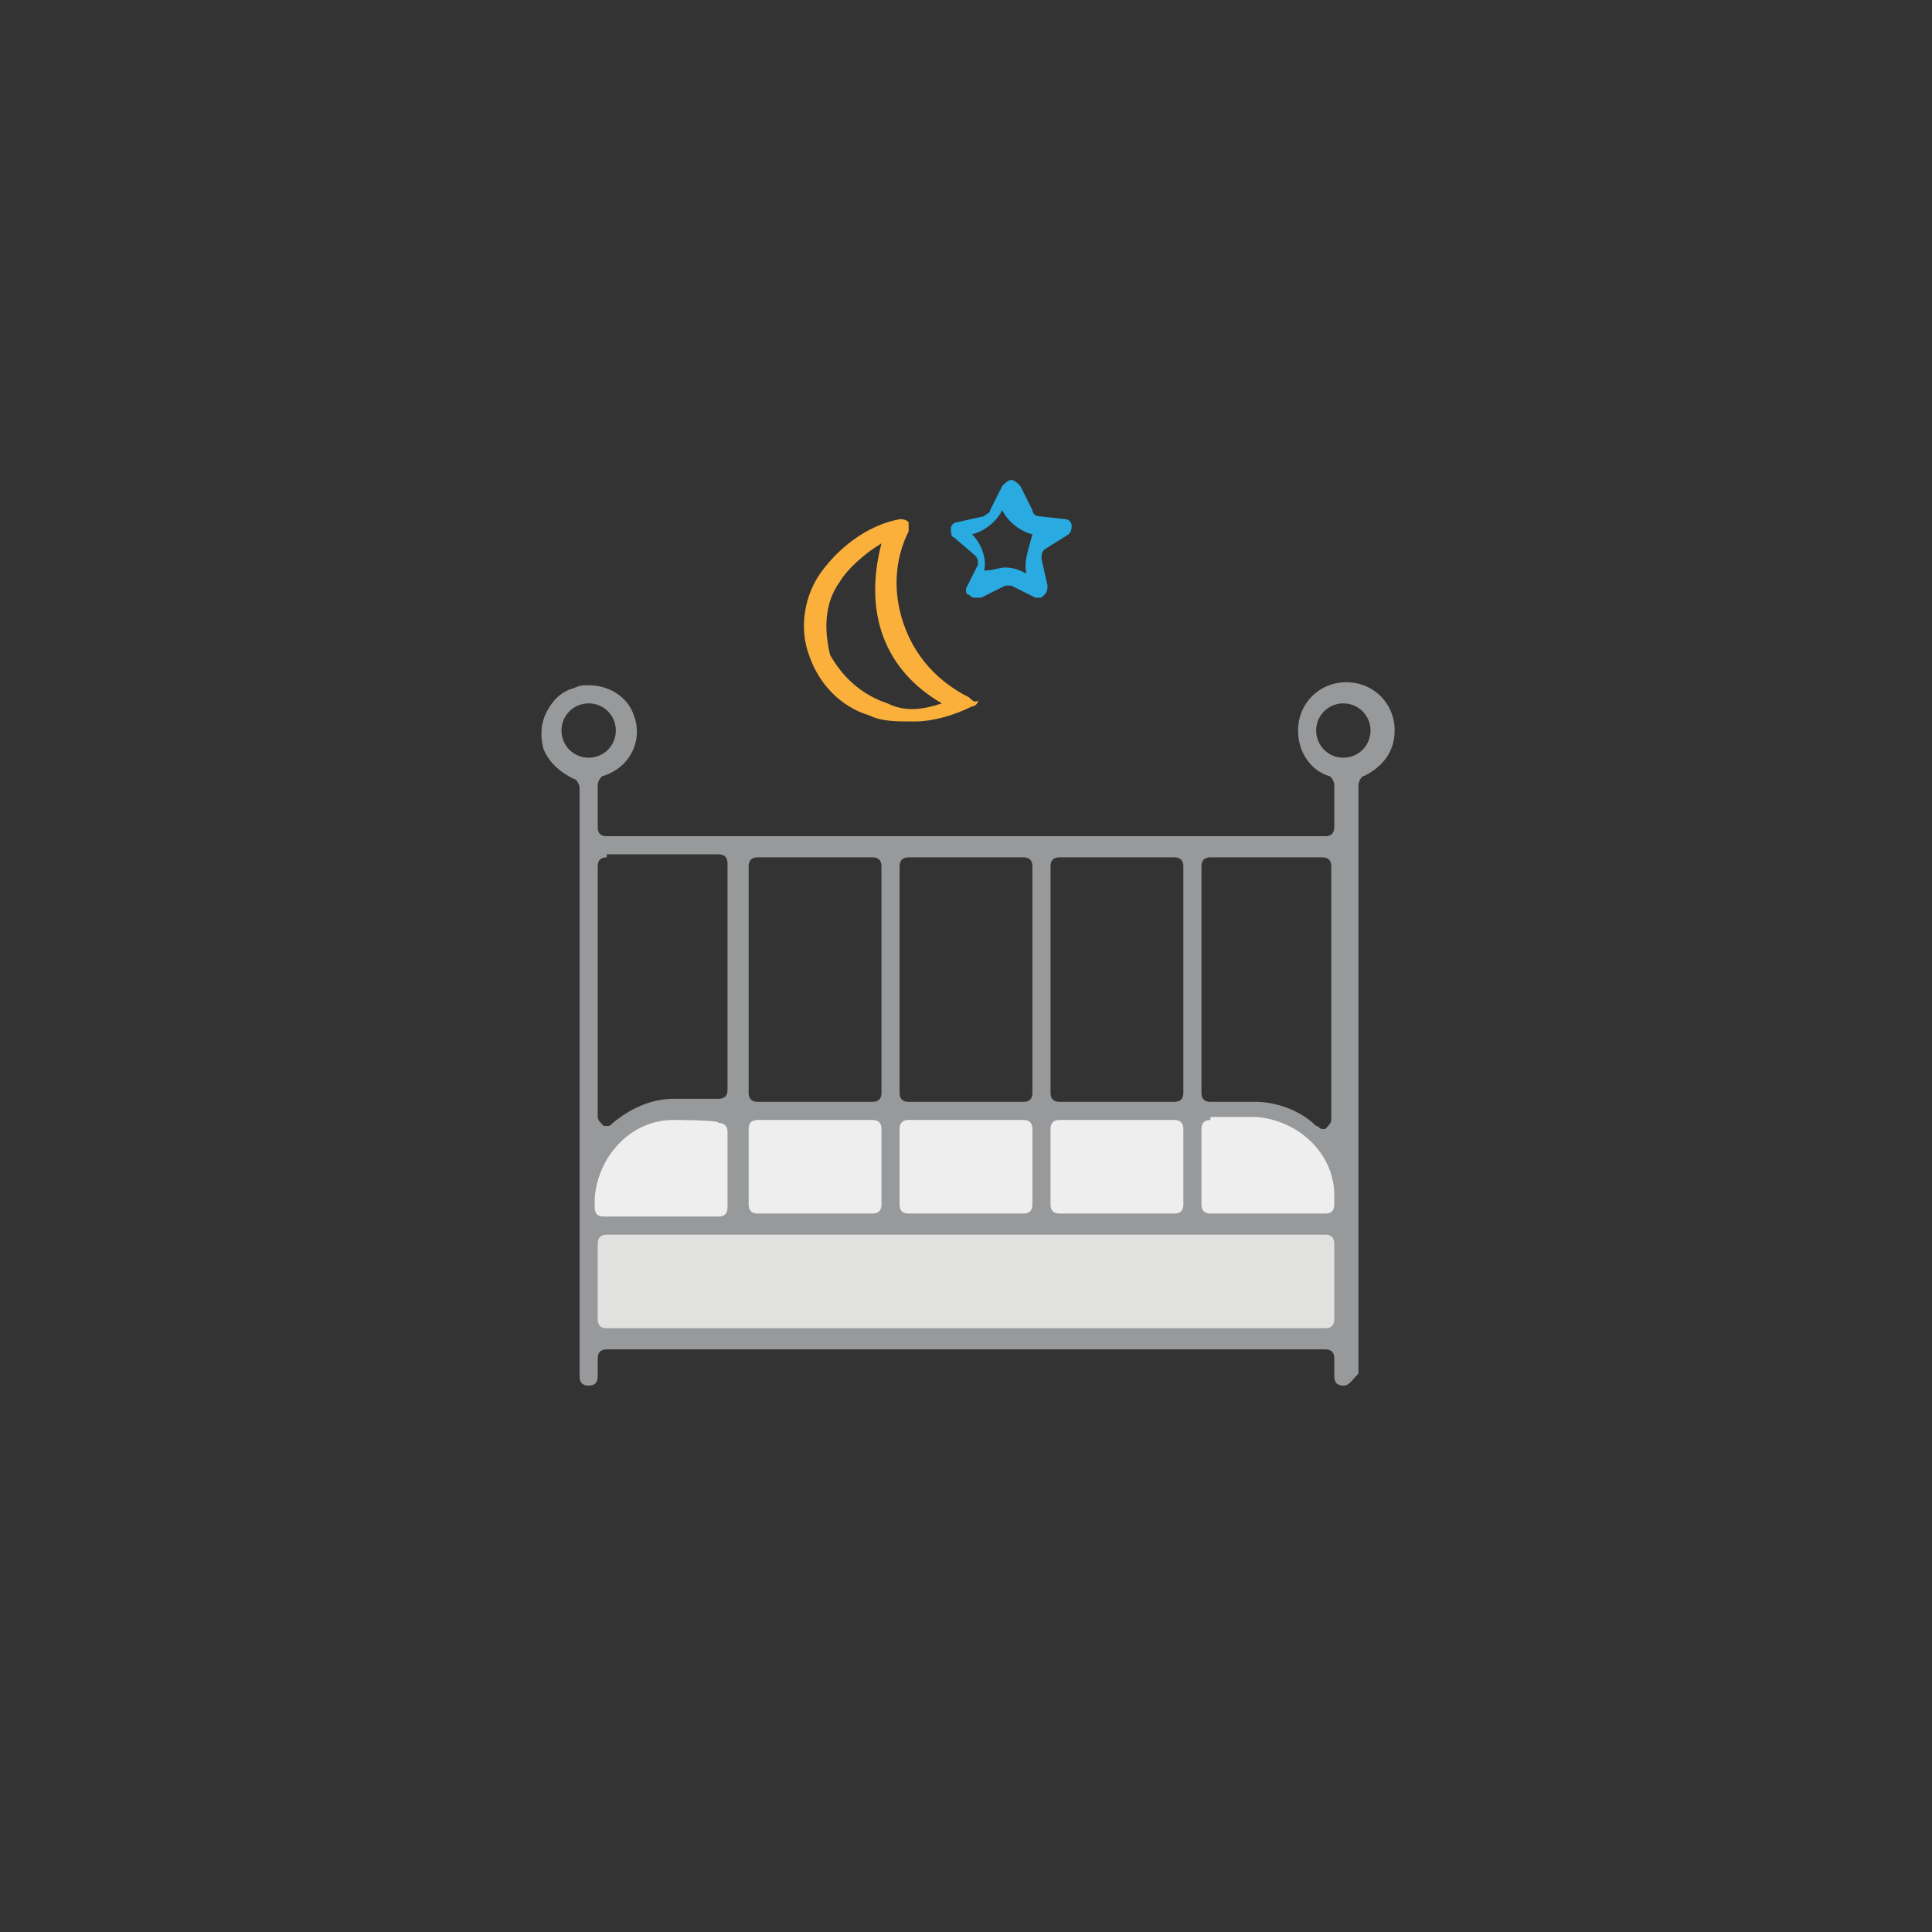 <?xml version="1.0" encoding="UTF-8"?>
<!-- Generator: Adobe Illustrator 24.1.2, SVG Export Plug-In . SVG Version: 6.00 Build 0)  -->
<svg xmlns="http://www.w3.org/2000/svg" xmlns:xlink="http://www.w3.org/1999/xlink" version="1.1" x="0px" y="0px" viewBox="0 0 64 64" style="enable-background:new 0 0 64 64;" xml:space="preserve">
<rect x="0" y="0" width="64" height="64" fill="#333333" stroke="none"/>
<style type="text/css">
	.st0{display:none;}
	.st1{display:inline;fill:#BBBCBC;}
	.st2{display:inline;}
	.st3{fill:#BBBCBC;}
	.st4{display:inline;fill:#97999B;}
	.st5{display:inline;fill:#E2303D;}
	.st6{display:inline;fill:#22B573;}
	.st7{fill:none;}
	.st8{fill:#E1E2E0;stroke:#97999B;stroke-width:1.6;stroke-linecap:round;stroke-linejoin:round;stroke-miterlimit:42.857;}
	.st9{fill:none;stroke:#97999B;stroke-width:1.6;stroke-linecap:round;stroke-linejoin:round;stroke-miterlimit:42.857;}
	.st10{fill:none;stroke:#BBBCBC;stroke-width:1.3;stroke-miterlimit:42.857;}
	.st11{fill:none;stroke:#97999B;stroke-linecap:round;stroke-linejoin:round;stroke-miterlimit:42.857;}
	.st12{fill:#EEEEEF;stroke:#97999B;stroke-linecap:round;stroke-linejoin:round;stroke-miterlimit:42.857;}
	.st13{fill:#BBBCBC;stroke:#97999B;stroke-linecap:round;stroke-linejoin:round;stroke-miterlimit:42.857;}
	.st14{fill:#E1E2E0;stroke:#97999B;stroke-linecap:round;stroke-linejoin:round;stroke-miterlimit:42.857;}
	.st15{fill:none;stroke:#97999B;stroke-linecap:square;stroke-linejoin:round;stroke-miterlimit:42.857;}
	.st16{fill:none;stroke:#97999B;stroke-width:1.2;stroke-linecap:round;stroke-linejoin:round;stroke-miterlimit:42.857;}
	.st17{fill:#6D5D56;}
	.st18{fill:#0071BC;}
	.st19{fill:#97999B;}
	.st20{fill:#736357;}
	.st21{fill:#C7B299;}
	.st22{fill:#22B573;}
	.st23{fill:#E2303D;}
	.st24{fill:#FDBB45;}
	.st25{fill:#FFCE6F;}
	.st26{fill:#FCEC98;}
	.st27{fill:#FFEFC0;}
	.st28{fill:#FFFFFF;}
	.st29{fill:#97999B;stroke:#97999B;stroke-width:0.5;stroke-linecap:round;stroke-linejoin:round;stroke-miterlimit:10;}
	.st30{fill:#FFFFFF;stroke:#97999B;stroke-width:0.5;stroke-miterlimit:10;}
	.st31{fill:#ACDCF9;}
	.st32{fill:#0090D8;}
	.st33{display:inline;fill:#B4D8F1;}
	.st34{fill:#EEEEEF;stroke:#97999B;stroke-miterlimit:10;}
	.st35{display:none;fill:#D8D8DA;}
	.st36{display:inline;fill:#2E2D31;}
	.st37{fill:#FFB648;}
	.st38{fill:#333740;}
	.st39{fill:#3FA9F5;stroke:#3FA9F5;stroke-linecap:round;stroke-linejoin:round;stroke-miterlimit:10;}
	.st40{fill:none;stroke:#0071BC;stroke-width:1.3;stroke-linecap:round;stroke-linejoin:round;stroke-miterlimit:10;}
	.st41{fill:#FBB03B;}
	.st42{fill:none;stroke:#FBB03B;stroke-linecap:round;stroke-linejoin:round;stroke-miterlimit:42.857;}
	.st43{fill:#FFFFFF;stroke:#97999B;stroke-miterlimit:10;}
	.st44{display:none;fill:#A4A9AD;}
	.st45{fill:#E4E4E4;stroke:#97999B;stroke-width:1.2;stroke-miterlimit:10;}
	.st46{fill:#78BBF9;stroke:#97999B;stroke-width:1.2;stroke-miterlimit:10;}
	.st47{display:none;fill:#1E252B;}
	.st48{fill:#FFFFFF;stroke:#97999B;stroke-width:1.5;stroke-linecap:round;stroke-linejoin:round;stroke-miterlimit:10;}
	.st49{fill:#FFFFFF;stroke:#97999B;stroke-width:1.2;stroke-linecap:round;stroke-linejoin:round;stroke-miterlimit:10;}
	.st50{fill:none;stroke:#97999B;stroke-width:1.6;stroke-linecap:square;stroke-linejoin:round;stroke-miterlimit:10;}
	.st51{fill:#58575D;}
	.st52{fill:#797781;}
	.st53{fill:#37393D;stroke:#000000;stroke-width:1.079;stroke-linecap:round;stroke-linejoin:round;stroke-miterlimit:10;}
	.st54{fill:#424549;}
	.st55{display:none;fill:#2E2D31;}
	.st56{fill:#67BA6F;}
	.st57{fill:none;stroke:#603813;stroke-linecap:round;stroke-linejoin:round;stroke-miterlimit:42.857;}
	.st58{fill:#009245;}
	.st59{fill:#4B846A;}
	.st60{fill:#82AA8E;}
	.st61{fill:#FFEFC0;stroke:#97999B;stroke-linecap:round;stroke-linejoin:round;stroke-miterlimit:10;}
	.st62{fill:none;stroke:#97999B;stroke-linecap:round;stroke-linejoin:round;stroke-miterlimit:10;}
	.st63{fill:#53565A;}
	.st64{fill:none;stroke:#53565A;stroke-width:2;stroke-linecap:round;stroke-linejoin:round;stroke-miterlimit:42.857;}
	.st65{fill:none;stroke:#97999B;stroke-width:2;stroke-linecap:round;stroke-linejoin:round;stroke-miterlimit:42.857;}
	.st66{fill:none;stroke:#BBBCBC;stroke-width:2;stroke-linecap:round;stroke-linejoin:round;stroke-miterlimit:42.857;}
	.st67{fill:#F8E971;stroke:#FCD600;stroke-miterlimit:10;}
	.st68{fill:#F8F8F9;}
	.st69{display:none;fill:#B4D8F1;}
	.st70{fill:#FFFFFF;stroke:#97999B;stroke-linecap:round;stroke-linejoin:round;stroke-miterlimit:10;}
	.st71{display:none;fill:#EDEDED;}
	.st72{fill:#FF8899;}
	.st73{display:none;fill:#98C8ED;}
	.st74{fill:#B5A071;}
	.st75{fill:#7F7F7F;}
	.st76{fill:#31633B;}
	.st77{fill:#A8915D;}
	.st78{fill:#EDEDED;stroke:#97999B;stroke-width:0.75;stroke-linecap:round;stroke-linejoin:round;stroke-miterlimit:10;}
	.st79{fill:#D8D8DA;}
	.st80{fill:#88888F;}
	.st81{fill:#E1E2E0;stroke:#97999B;stroke-miterlimit:10;}
	.st82{fill:#1E252B;}
	.st83{fill:#E1E2E0;}
	.st84{fill:#FF5959;}
	.st85{fill:#E1E2E0;stroke:#97999B;stroke-linecap:round;stroke-linejoin:round;stroke-miterlimit:10;}
	.st86{fill:#EEEEEF;}
	.st87{fill:#73BC7A;}
	.st88{fill:#5DA062;}
	.st89{fill:#D92631;}
	
		.st90{fill-rule:evenodd;clip-rule:evenodd;fill:#EBE5DF;stroke:#97999B;stroke-linecap:round;stroke-linejoin:round;stroke-miterlimit:10;}
	
		.st91{fill-rule:evenodd;clip-rule:evenodd;fill:#FECA5F;stroke:#97999B;stroke-linecap:round;stroke-linejoin:round;stroke-miterlimit:10;}
	.st92{display:none;fill:#97999B;}
	.st93{display:none;fill:#BBBCBC;}
	.st94{fill:#29ABE2;}
	.st95{fill:none;stroke:#97999B;stroke-width:1.435;stroke-miterlimit:10;}
	.st96{fill:#EFEFEF;}
	.st97{fill:#57CEC3;}
	.st98{fill:#72C2E9;}
	.st99{fill:#00A99D;}
	
		.st100{fill-rule:evenodd;clip-rule:evenodd;fill:#E1E2E0;stroke:#BBBCBC;stroke-linecap:round;stroke-linejoin:round;stroke-miterlimit:10;}
	
		.st101{fill-rule:evenodd;clip-rule:evenodd;fill:#BBBCBC;stroke:#97999B;stroke-linecap:round;stroke-linejoin:round;stroke-miterlimit:10;}
	.st102{fill:#F7D2C4;stroke:#757575;stroke-width:0.5;stroke-linecap:round;stroke-linejoin:round;stroke-miterlimit:10;}
	.st103{fill:#878A8C;stroke:#757575;stroke-width:0.5;stroke-linecap:round;stroke-linejoin:round;stroke-miterlimit:10;}
	.st104{fill:#A4E6F7;stroke:#757575;stroke-width:0.5;stroke-linecap:round;stroke-linejoin:round;stroke-miterlimit:10;}
	.st105{opacity:0.55;fill:#333740;}
	.st106{opacity:0.55;}
	.st107{fill:#F9E1A5;stroke:#757575;stroke-width:0.5;stroke-linecap:round;stroke-linejoin:round;stroke-miterlimit:10;}
	.st108{fill:#F9A5B8;stroke:#757575;stroke-width:0.5;stroke-linecap:round;stroke-linejoin:round;stroke-miterlimit:10;}
	.st109{fill:#EDF4FC;stroke:#757575;stroke-width:0.5;stroke-linecap:round;stroke-linejoin:round;stroke-miterlimit:10;}
	.st110{fill:#F7D8C4;stroke:#757575;stroke-width:0.5;stroke-linecap:round;stroke-linejoin:round;stroke-miterlimit:10;}
	.st111{fill:#F4D892;stroke:#757575;stroke-width:0.5;stroke-linecap:round;stroke-linejoin:round;stroke-miterlimit:10;}
	.st112{fill:#39B54A;}
	.st113{fill:#FCEE21;}
</style>
<g id="person_1_" class="st0">
</g>
<g id="lift" class="st0">
</g>
<g id="IMG" class="st0">
</g>
<g id="Squares">
	<rect class="st7" width="64" height="64"></rect>
</g>
<g id="sqm">
</g>
<g id="city">
</g>
<g id="baggage">
</g>
<g id="ski">
</g>
<g id="bar">
</g>
<g id="restaurant">
</g>
<g id="check-in">
</g>
<g id="check-out">
</g>
<g id="terrase">
</g>
<g id="air-condition">
</g>
<g id="swan">
	<g id="sun_2_">
	</g>
</g>
<g id="bath-SPA">
</g>
<g id="flat-TV">
</g>
<g id="garden-view">
	<g id="green">
	</g>
	<g id="sun">
	</g>
</g>
<g id="mountain-view">
	<g id="sun_1_">
	</g>
</g>
<g id="balcony">
</g>
<g id="WIFI">
</g>
<g id="coctail">
</g>
<g id="room-service">
</g>
<g id="safe">
</g>
<g id="lift_1_">
</g>
<g id="pets">
</g>
<g id="language">
</g>
<g id="parking">
</g>
<g id="no-smoking">
</g>
<g id="person_2_">
</g>
<g id="kid">
</g>
<g id="repeated-guests">
</g>
<g id="attached-bathroom">
</g>
<g id="washing">
</g>
<g id="bed-double">
</g>
<g id="bed-double-and-single">
	<g id="one-bed_2_">
	</g>
	<g id="double">
	</g>
</g>
<g id="bed-twin">
	<g id="one-bed">
	</g>
	<g id="one-bed_1_">
	</g>
</g>
<g id="disabled">
</g>
<g id="bed-single">
</g>
<g id="family">
	<g id="father">
	</g>
	<g id="mother">
	</g>
	<g id="kid_1_">
	</g>
</g>
<g id="bed-baby-crib">
	<path class="st19" d="M44.5,45.9c-0.2,0-0.3-0.1-0.3-0.3v-0.6c0-0.2-0.1-0.3-0.3-0.3H20.1c-0.2,0-0.3,0.1-0.3,0.3v0.6   c0,0.2-0.1,0.3-0.3,0.3c-0.2,0-0.3-0.1-0.3-0.3V26.1c0-0.1-0.1-0.3-0.2-0.3c-0.4-0.2-0.8-0.5-1-1c-0.1-0.4-0.1-0.8,0.1-1.2   c0.2-0.4,0.5-0.7,0.9-0.8c0.2-0.1,0.3-0.1,0.5-0.1c0.7,0,1.3,0.4,1.5,1c0.3,0.8-0.1,1.7-1,2c-0.1,0-0.2,0.2-0.2,0.3v1.4   c0,0.2,0.1,0.3,0.3,0.3h23.8c0.2,0,0.3-0.1,0.3-0.3v-1.4c0-0.1-0.1-0.3-0.2-0.3c-0.6-0.2-1-0.8-1-1.5c0-0.9,0.7-1.6,1.6-1.6   c0.9,0,1.6,0.7,1.6,1.6c0,0.7-0.4,1.2-1,1.5c-0.1,0-0.2,0.2-0.2,0.3v19.5C44.8,45.7,44.7,45.9,44.5,45.9z M40.1,28.4   c-0.2,0-0.3,0.1-0.3,0.3v7.5c0,0.2,0.1,0.3,0.3,0.3h1.5c0.7,0,1.5,0.3,2,0.8c0.1,0,0.1,0.1,0.2,0.1c0,0,0.1,0,0.1,0   c0.1-0.1,0.2-0.2,0.2-0.3v-8.4c0-0.2-0.1-0.3-0.3-0.3H40.1z M20.1,28.4c-0.2,0-0.3,0.1-0.3,0.3V37c0,0.1,0.1,0.2,0.2,0.3   c0,0,0.1,0,0.1,0c0.1,0,0.1,0,0.2-0.1c0.6-0.5,1.3-0.8,2-0.8h1.5c0.2,0,0.3-0.1,0.3-0.3v-7.5c0-0.2-0.1-0.3-0.3-0.3H20.1z    M35.1,28.4c-0.2,0-0.3,0.1-0.3,0.3v7.5c0,0.2,0.1,0.3,0.3,0.3h3.8c0.2,0,0.3-0.1,0.3-0.3v-7.5c0-0.2-0.1-0.3-0.3-0.3H35.1z    M30.1,28.4c-0.2,0-0.3,0.1-0.3,0.3v7.5c0,0.2,0.1,0.3,0.3,0.3h3.8c0.2,0,0.3-0.1,0.3-0.3v-7.5c0-0.2-0.1-0.3-0.3-0.3H30.1z    M25.1,28.4c-0.2,0-0.3,0.1-0.3,0.3v7.5c0,0.2,0.1,0.3,0.3,0.3h3.8c0.2,0,0.3-0.1,0.3-0.3v-7.5c0-0.2-0.1-0.3-0.3-0.3H25.1z    M44.5,23.3c-0.5,0-0.9,0.4-0.9,0.9s0.4,0.9,0.9,0.9c0.5,0,0.9-0.4,0.9-0.9S45,23.3,44.5,23.3z M19.5,23.3c-0.5,0-0.9,0.4-0.9,0.9   s0.4,0.9,0.9,0.9c0.5,0,0.9-0.4,0.9-0.9S20,23.3,19.5,23.3z"></path>
	<path class="st83" d="M20.1,40.9c-0.2,0-0.3,0.1-0.3,0.3v2.5c0,0.2,0.1,0.3,0.3,0.3h23.8c0.2,0,0.3-0.1,0.3-0.3v-2.5   c0-0.2-0.1-0.3-0.3-0.3H20.1z"></path>
	<path class="st86" d="M40.1,37.1c-0.2,0-0.3,0.1-0.3,0.3v2.5c0,0.2,0.1,0.3,0.3,0.3h3.8c0.2,0,0.3-0.1,0.3-0.3v-0.3   c0-1.4-1.2-2.5-2.6-2.6H40.1z M35.1,37.1c-0.2,0-0.3,0.1-0.3,0.3v2.5c0,0.2,0.1,0.3,0.3,0.3h3.8c0.2,0,0.3-0.1,0.3-0.3v-2.5   c0-0.2-0.1-0.3-0.3-0.3H35.1z M30.1,37.1c-0.2,0-0.3,0.1-0.3,0.3v2.5c0,0.2,0.1,0.3,0.3,0.3h3.8c0.2,0,0.3-0.1,0.3-0.3v-2.5   c0-0.2-0.1-0.3-0.3-0.3H30.1z M25.1,37.1c-0.2,0-0.3,0.1-0.3,0.3v2.5c0,0.2,0.1,0.3,0.3,0.3h3.8c0.2,0,0.3-0.1,0.3-0.3v-2.5   c0-0.2-0.1-0.3-0.3-0.3H25.1z M22.3,37.1c-1.4,0-2.5,1.2-2.6,2.6v0.3c0,0.2,0.1,0.3,0.3,0.3h3.8c0.2,0,0.3-0.1,0.3-0.3v-2.5   c0-0.2-0.1-0.3-0.3-0.3C23.9,37.1,22.3,37.1,22.3,37.1z"></path>
	<path class="st41" d="M32.1,23.1c-1.2-0.6-2-1.6-2.3-2.9c-0.2-0.9-0.1-1.8,0.3-2.6c0-0.1,0-0.3,0-0.3c-0.1-0.1-0.2-0.1-0.3-0.1   c0,0,0,0,0,0c-1.1,0.2-2.1,1-2.7,1.9c-0.5,0.8-0.6,1.8-0.3,2.6c0.3,0.9,1,1.7,2,2c0.4,0.2,0.9,0.2,1.4,0.2l0.1,0   c0.6,0,1.3-0.2,1.9-0.5c0.1,0,0.2-0.1,0.2-0.2C32.3,23.3,32.2,23.2,32.1,23.1z M29.4,23.3c-0.9-0.3-1.5-0.9-1.9-1.6   c-0.2-0.8-0.2-1.7,0.3-2.4c0.3-0.5,0.9-1,1.4-1.3c-0.6,2.3,0.1,4.2,2,5.3C30.6,23.5,30,23.6,29.4,23.3z"></path>
	<path class="st94" d="M35.4,17.7c0.1-0.1,0.1-0.2,0.1-0.3c0-0.1-0.1-0.2-0.2-0.2l-0.9-0.1c-0.1,0-0.2-0.1-0.2-0.2l-0.4-0.8   c-0.1-0.1-0.2-0.2-0.3-0.2c-0.1,0-0.2,0.1-0.3,0.2l-0.4,0.8c0,0.1-0.1,0.1-0.2,0.2l-0.9,0.2c-0.1,0-0.2,0.1-0.2,0.2   c0,0.1,0,0.3,0.1,0.3l0.7,0.6c0.1,0.1,0.1,0.2,0.1,0.3L32,19.5c0,0.1,0,0.2,0.1,0.2c0.1,0.1,0.1,0.1,0.3,0.1c0,0,0.1,0,0.1,0   l0.8-0.4c0,0,0.1,0,0.1,0c0.1,0,0.1,0,0.1,0l0.8,0.4c0,0,0.1,0,0.1,0h0c0.1,0,0.1,0,0.2-0.1c0.1-0.1,0.1-0.2,0.1-0.3l-0.2-0.9   c0-0.1,0-0.2,0.1-0.3L35.4,17.7z M34,19c-0.2-0.1-0.4-0.2-0.7-0.2c-0.2,0-0.4,0.1-0.7,0.1c0.1-0.4-0.1-0.9-0.4-1.2   c0.4-0.1,0.8-0.4,1-0.8c0.2,0.4,0.6,0.7,1,0.8C34.1,18.1,33.9,18.6,34,19z"></path>
</g>
<g id="spa">
</g>
<g id="Guides" class="st0">
</g>
</svg>
